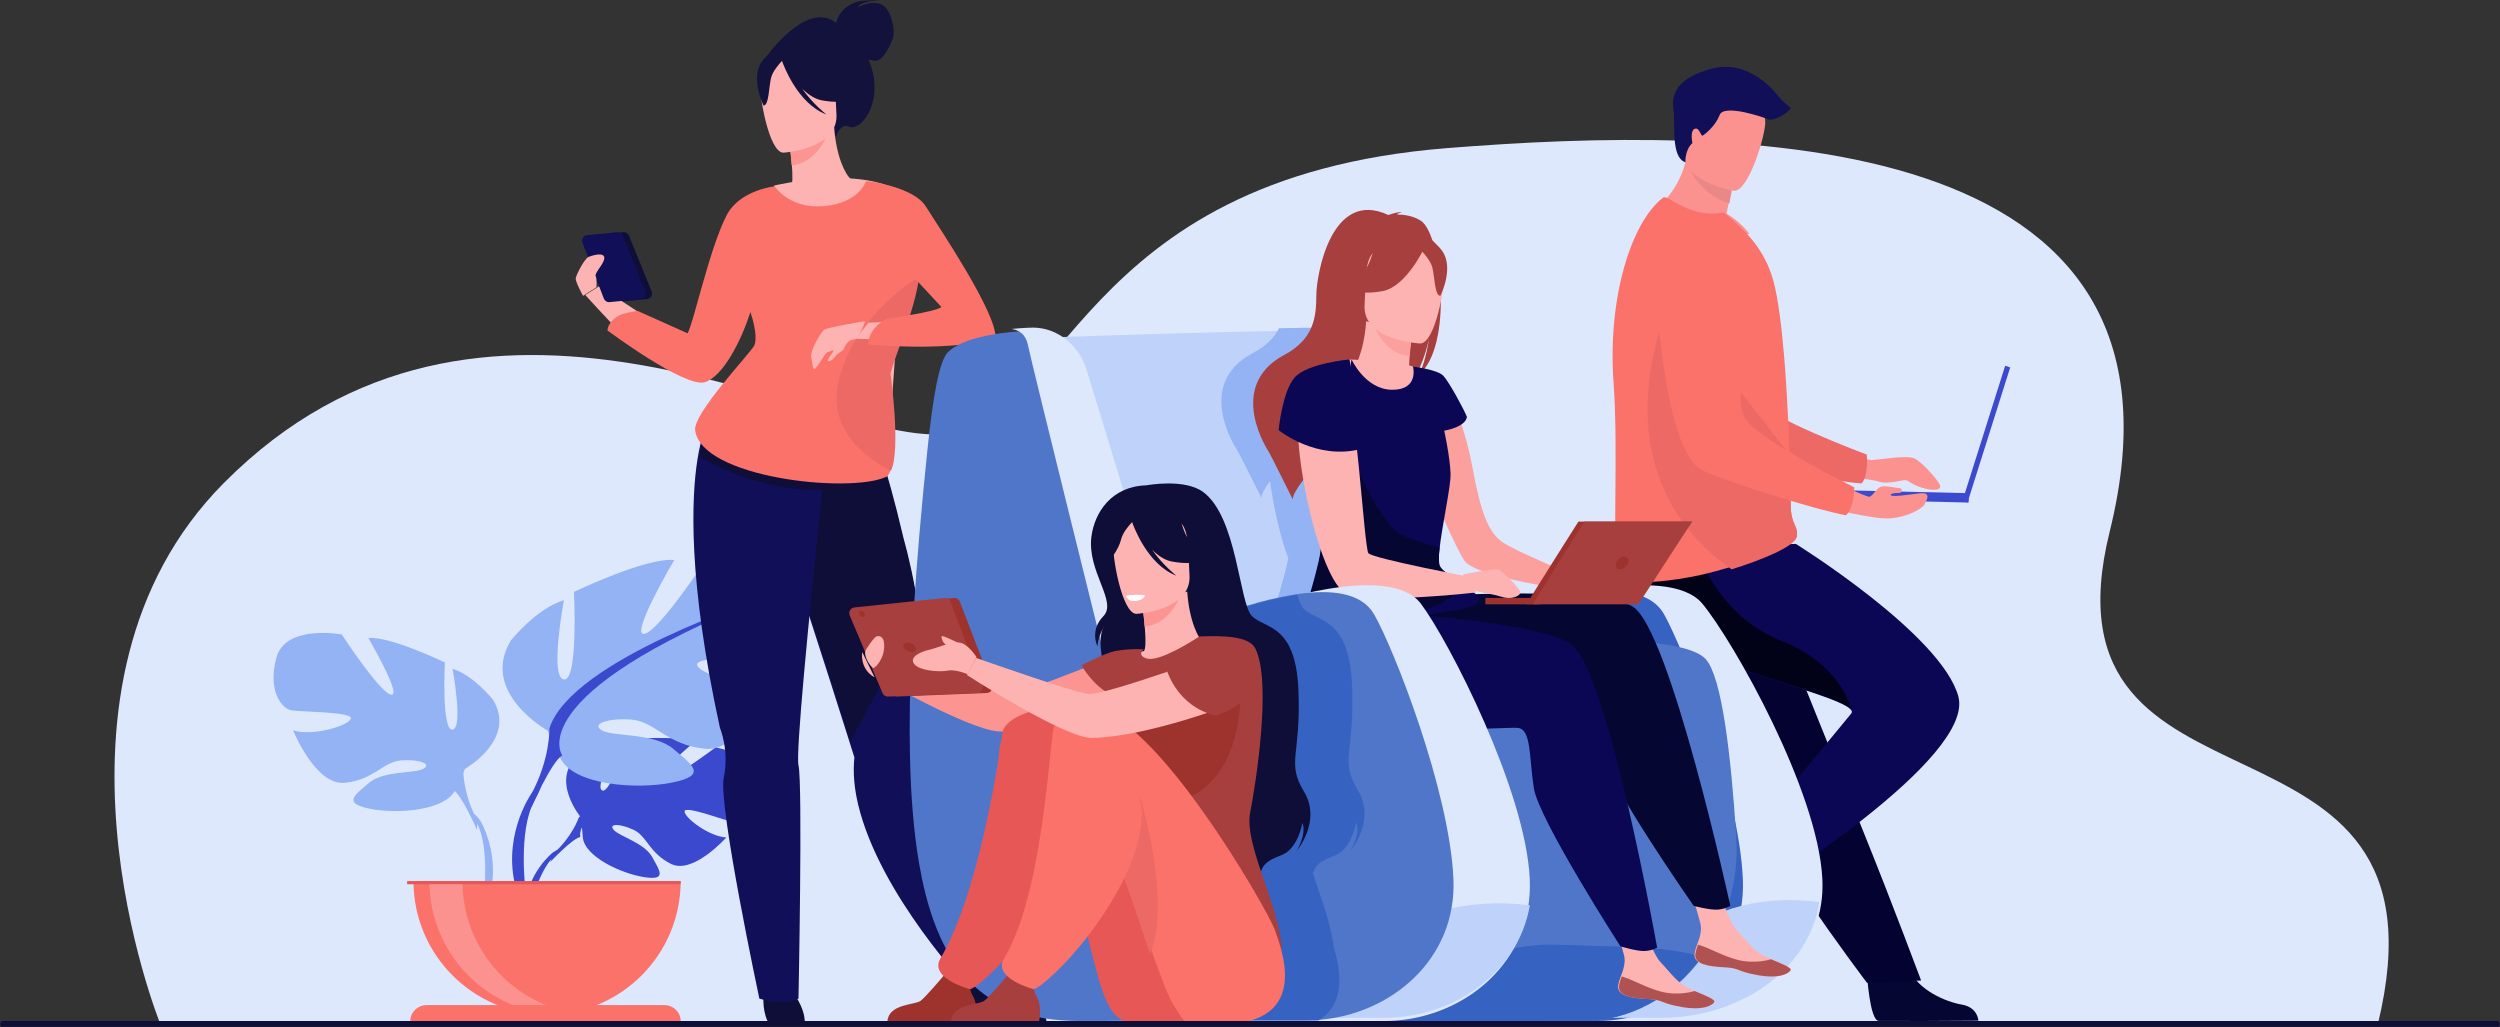 <?xml version="1.0" encoding="UTF-8"?>
<svg width="786px" height="323px" viewBox="0 0 786 323" version="1.1" xmlns="http://www.w3.org/2000/svg" xmlns:xlink="http://www.w3.org/1999/xlink">
    <rect x="0" y="0" width="786" height="323" fill="#333333" stroke="none"/>
    <title>Group 130</title>
    <defs>
        <polygon id="path-1" points="0 323 786 323 786 0 0 0"></polygon>
    </defs>
    <g id="Page-1" stroke="none" stroke-width="1" fill="none" fill-rule="evenodd">
        <g id="blog" transform="translate(-670, -121)">
            <g id="Group-130" transform="translate(670, 121)">
                <path d="M50.349,321.794 C50.349,321.794 7.33,215.461 70.264,151.97 C151.438,70.077 256.336,138.529 295.697,136.533 C335.058,134.538 337.274,55.962 454.879,46.576 C545.812,39.319 695.149,38.747 663.289,167.126 C639.067,264.73 773.834,214.174 747.594,322 L50.349,321.794 Z" id="Fill-1" fill="#DDE8FD"></path>
                <path d="M182.716,257.096 C182.716,257.096 172.537,244.993 182.088,237.305 C182.088,237.305 189.064,233 194.752,233.35 C194.752,233.35 186.692,247.127 189.3,248.497 C191.907,249.867 197.195,232.486 197.195,232.486 C197.195,232.486 213.071,230.916 218.177,233.419 C218.177,233.419 204.606,244.739 207.465,245.413 C210.323,246.087 224.982,234.976 224.982,234.976 C224.982,234.976 239.757,237.539 238.97,246.726 C238.181,255.914 233.09,258.751 230.853,258.507 C228.615,258.262 215.526,253.169 215.241,255.038 C214.955,256.907 222.835,263.014 228.352,263.3 C228.352,263.3 217.935,275.01 211.012,271.63 C204.089,268.251 203.497,262.894 199.182,260.885 C194.866,258.875 191.182,258.88 192.964,260.93 C194.746,262.979 202.556,264.971 205.024,269.42 C207.492,273.87 209.707,276.871 202.543,275.772 C195.381,274.674 183.737,269.332 183.227,263.214 L182.716,257.096 Z" id="Fill-3" fill="#3A49CD"></path>
                <path d="M231,247.07 C231,247.07 190.817,245.509 181.943,257.094 C181.943,257.094 179.98,263.019 173.941,268.414 L173,271 C173,271 179.963,263.599 182.454,263.152 C182.454,263.152 178.558,248.8 231,247.07" id="Fill-5" fill="#3A49CD"></path>
                <path d="M173.829,268.015 C173.829,268.015 165.574,274.418 165,285.859 L166.498,286 C166.498,286 169.135,274.17 173.9,269.544 C178.666,264.918 173.829,268.015 173.829,268.015" id="Fill-7" fill="#3A49CD"></path>
                <path d="M146.209,241.716 C146.209,241.716 162.623,232.478 154.963,219.942 C154.963,219.942 148.835,212.244 142.27,210.265 C142.27,210.265 145.771,228.96 142.27,229.399 C138.767,229.839 139.862,208.286 139.862,208.286 C139.862,208.286 122.572,199.928 115.787,200.588 C115.787,200.588 126.512,218.842 123.01,218.403 C119.508,217.963 107.47,199.488 107.47,199.488 C107.47,199.488 89.743,196.189 86.898,206.746 C84.052,217.303 88.648,222.582 91.275,223.241 C93.901,223.901 110.753,223.681 110.316,225.88 C109.878,228.08 98.497,231.599 92.15,229.619 C92.15,229.619 99.154,246.994 108.346,246.114 C117.538,245.235 120.383,239.516 126.074,239.076 C131.764,238.636 135.922,240.176 133.077,241.716 C130.232,243.255 120.602,242.22 116.006,246.147 C111.41,250.073 107.69,252.492 116.225,254.252 C124.761,256.012 140.081,254.912 143.145,248.314 L146.209,241.716 Z" id="Fill-9" fill="#93B3F4"></path>
                <path d="M95,211 C95,211 140.473,225.655 145.669,242.034 C145.669,242.034 145.453,249.362 150,257.767 L150,261 C150,261 145.236,250.008 142.638,248.5 C142.638,248.5 152.815,234.276 95,211" id="Fill-11" fill="#93B3F4"></path>
                <path d="M151.031,258.05 C151.031,258.05 157.585,268.852 153.849,282 L152.162,281.508 C152.162,281.508 153.799,267.027 150.37,259.743 C146.94,252.459 151.031,258.05 151.031,258.05" id="Fill-13" fill="#93B3F4"></path>
                <path d="M172.135,229.683 C172.135,229.683 150.634,217.641 160.668,201.3 C160.668,201.3 168.695,191.265 177.295,188.685 C177.295,188.685 172.708,213.054 177.295,213.628 C181.882,214.201 180.448,186.104 180.448,186.104 C180.448,186.104 203.095,175.209 211.983,176.07 C211.983,176.07 197.936,199.866 202.522,199.293 C207.109,198.719 222.877,174.636 222.877,174.636 C222.877,174.636 246.097,170.336 249.824,184.097 C253.551,197.859 247.531,204.74 244.09,205.6 C240.651,206.46 218.576,206.173 219.15,209.04 C219.723,211.908 234.63,216.494 242.944,213.914 C242.944,213.914 233.77,236.564 221.73,235.417 C209.689,234.27 205.963,226.816 198.509,226.242 C191.055,225.669 185.609,227.676 189.336,229.683 C193.062,231.69 205.676,230.341 211.696,235.459 C217.716,240.577 222.59,243.731 211.409,246.025 C200.229,248.318 180.162,246.885 176.148,238.284 L172.135,229.683 Z" id="Fill-15" fill="#93B3F4"></path>
                <path d="M240,188 C240,188 179.646,207.345 172.748,228.966 C172.748,228.966 173.035,238.638 167,249.733 L167,254 C167,254 173.323,239.492 176.772,237.5 C176.772,237.5 163.264,218.724 240,188" id="Fill-17" fill="#3A49CD"></path>
                <path d="M166.954,249.681 C166.954,249.681 157.122,263.806 162.727,281 L165.257,280.357 C165.257,280.357 162.801,261.419 167.945,251.894 C173.089,242.37 166.954,249.681 166.954,249.681" id="Fill-19" fill="#3A49CD"></path>
                <path d="M172,319 C195.196,319 214,300.196 214,277 L130,277 C130,300.196 148.805,319 172,319" id="Fill-21" fill="#FA7269"></path>
                <path d="M182,318.679 C180.3,318.892 178.566,319 176.806,319 C153.716,319 135,300.195 135,277 L145.386,277 C145.386,298.43 161.361,316.109 182,318.679" id="Fill-23" fill="#FC9290"></path>
                <path d="M214,321 L129,321 C129,318.239 131.316,316 134.172,316 L208.828,316 C211.684,316 214,318.239 214,321" id="Fill-25" fill="#FA7269"></path>
                <mask id="mask-2" fill="white">
                    <use xlink:href="#path-1"></use>
                </mask>
                <g id="Clip-28"></g>
                <polygon id="Fill-27" fill="#E75755" mask="url(#mask-2)" points="128 278 214 278 214 277 128 277"></polygon>
                <path d="M587,306.568 C587,306.568 587.883,320.77 590.64,320.973 C591.006,321 604.621,321 604.621,321 L622,320.899 C622,320.899 621.886,316.726 616.806,315.844 C611.726,314.961 603.223,311.403 600.146,304.711 C596.908,297.67 587,306.568 587,306.568" id="Fill-29" fill="#060632" mask="url(#mask-2)"></path>
                <path d="M578.028,140 C578.028,140 586.114,144.636 588.378,144.636 C590.641,144.635 599.526,142.904 602.003,144.18 C604.479,145.456 608.962,150.591 609.804,152.268 C611.316,155.284 603.715,153.953 600.122,151.383 C599.6,151.01 598.951,150.872 598.326,151.009 C596.466,151.419 592.599,152.128 590.733,151.431 C588.222,150.493 575,149.453 575,149.453 L578.028,140 Z" id="Fill-30" fill="#FC9290" mask="url(#mask-2)"></path>
                <path d="M517,77.375 C517,77.375 525.373,137.363 539.238,142.736 C546.08,145.387 576.316,151.396 585.259,152 C585.259,152 587.45,150.208 586.916,142.916 C586.916,142.916 555.239,131.193 550.738,124.818 C544.04,115.33 554.896,86.057 546.492,77.146 C538.088,68.235 523.933,64.405 517,77.375" id="Fill-31" fill="#ED6966" mask="url(#mask-2)"></path>
                <path d="M519.699,202.919 C522.144,207.06 524.971,210.94 527.885,214.615 C536.892,225.968 546.697,235.329 548.405,244.177 C548.744,245.941 549.284,247.84 549.988,249.841 C550.702,251.868 551.583,253.999 552.601,256.202 C556.423,264.492 562.138,273.781 567.845,282.225 C577.711,296.821 586.987,309 586.987,309 L604,308.276 C603.319,306.573 595.898,286.42 585.972,261.791 C581.942,251.793 577.656,241.158 573.521,230.902 C572.97,229.532 572.418,228.168 571.873,226.816 C570.609,223.677 569.365,220.588 568.15,217.579 C558.83,194.453 551.406,176.038 551.406,176.038 C551.406,176.038 514.155,161.948 510.286,171.078 C507.097,178.606 509.695,185.981 519.699,202.919" id="Fill-32" fill="#030231" mask="url(#mask-2)"></path>
                <path d="M547.944,266 C547.944,266 535.912,273.6 537.08,276.069 C537.235,276.397 543.884,288.104 543.884,288.104 L552.459,303 C552.459,303 556.066,300.892 554.36,296.098 C552.654,291.305 551.624,282.279 555.994,276.409 C560.591,270.234 547.944,266 547.944,266" id="Fill-33" fill="#060632" mask="url(#mask-2)"></path>
                <path d="M553.788,280 C553.788,280 546.425,273.514 545.127,268.755 C545.127,268.755 575.466,232.447 582.047,224.309 C582.348,223.936 582.272,223.526 581.873,223.076 C576.905,217.48 521.704,206.105 514.49,194.894 C512.003,191.031 510.594,187.363 509.828,184.159 C508.192,177.318 509.485,172.593 509.485,172.593 L564.615,171 C564.615,171 610.515,199.547 615.713,219.012 C620.909,238.477 553.788,280 553.788,280" id="Fill-34" fill="#0B0754" mask="url(#mask-2)"></path>
                <path d="M582,223 C577.035,217.355 521.869,205.881 514.659,194.571 C512.173,190.675 510.766,186.974 510,183.743 L510,176.713 L533.416,173 C533.416,173 540.057,193.6 559.723,201.326 C578.144,208.562 581.633,221.401 582,223" id="Fill-35" fill="#010117" mask="url(#mask-2)"></path>
                <path d="M550,73.497 C538.712,76.353 520,66.115 520,66.115 C520,66.115 527.266,61.334 529.959,50.832 C530.096,50.302 530.217,49.76 530.329,49.203 C531.511,48.957 533.74,48.494 536.125,48 L544.747,55.562 C544.747,55.562 544.55,58.702 543.472,64.099 C543.285,65.041 543.071,66.051 542.822,67.128 C547.45,69.934 550,73.497 550,73.497" id="Fill-36" fill="#FC9290" mask="url(#mask-2)"></path>
                <path d="M507.3,120.277 C508.907,141.83 506.794,174.61 508.616,180.288 C510.19,185.186 528.117,182.274 535.273,180.638 C537.921,180.033 541.129,179.169 544.443,178.147 C553.685,175.293 563.755,171.218 564.835,168.193 C564.877,168.074 564.913,167.958 564.935,167.845 C565.035,167.406 565.013,166.994 564.916,166.577 C564.555,165.035 563.168,163.367 563.004,159.549 C562.821,155.286 562.849,150.267 562.688,144.869 C562.68,144.261 562.672,143.598 562.605,142.993 L562.602,142.772 C562.599,142.656 562.597,142.543 562.594,142.427 C562.439,136.407 562.123,130.078 561.758,123.802 C561.525,119.86 561.256,115.956 560.946,112.216 C560.14,102.561 559.054,93.975 557.616,88.546 C555.266,79.698 550.086,73.927 545.371,69.698 L541.96,66.78 C538.154,67.609 533.655,67.059 529.585,65.137 C525.18,63.051 523.659,61.556 522.892,62.12 C512.719,69.946 505.403,93.928 507.3,120.277" id="Fill-37" fill="#FA7269" mask="url(#mask-2)"></path>
                <path d="M544.416,179 C553.699,176.118 563.814,172.004 564.899,168.949 C564.942,168.829 564.978,168.712 565,168.598 C564.994,168.171 564.989,167.744 564.98,167.317 C564.619,165.761 563.225,164.076 563.06,160.221 C562.877,155.916 562.905,150.848 562.743,145.397 C562.735,144.783 562.727,144.113 562.66,143.503 L562.657,143.279 C562.654,143.162 562.651,143.048 562.649,142.931 L525.119,95 C525.119,95 499.892,147.661 544.416,179" id="Fill-38" fill="#ED6966" mask="url(#mask-2)"></path>
                <path d="M545,55.516 C545,55.516 544.801,58.636 543.707,64 C535.166,61.352 531.293,53.953 530,50.814 C530.139,50.288 530.262,49.749 530.375,49.196 C531.574,48.951 533.836,48.491 536.255,48 L545,55.516 Z" id="Fill-39" fill="#EA8888" mask="url(#mask-2)"></path>
                <path d="M545.06,59.99 C545.06,59.99 527.126,56.988 529.161,45.814 C531.197,34.639 530.253,26.726 541.79,28.17 C553.326,29.615 554.768,34.286 554.993,38.181 C555.218,42.077 549.777,60.483 545.06,59.99" id="Fill-40" fill="#FC9290" mask="url(#mask-2)"></path>
                <polygon id="Fill-41" fill="#3A49CD" mask="url(#mask-2)" points="617 157.473 618.578 158 632 115.527 630.423 115"></polygon>
                <polygon id="Fill-42" fill="#3A49CD" mask="url(#mask-2)" points="573.059 154 619 155.052 618.941 158 573 156.948"></polygon>
                <path d="M574,159.447 C574,159.447 588.76,163.382 594.295,162.97 C599.829,162.557 604.433,159.895 605.129,158.505 C605.826,157.115 607.289,154.651 603.521,155.106 C599.753,155.561 594.608,156.371 594.448,155.638 C594.289,154.906 597.52,154.976 597.52,154.976 C597.52,154.976 598.497,153.539 597.267,153.488 C596.037,153.436 592.45,152.451 591.117,153.125 C589.785,153.799 588.555,156.286 587.581,156.183 C586.608,156.079 575.23,151 575.23,151 L574,159.447 Z" id="Fill-43" fill="#FC9290" mask="url(#mask-2)"></path>
                <path d="M520,80.927 C520,80.927 521.781,140.973 535.117,147.797 C541.698,151.164 571.411,160.419 580.331,162 C580.331,162 582.73,160.476 583,153.229 C583,153.229 552.469,138.184 548.653,131.405 C542.973,121.316 557.115,93.66 549.656,83.951 C542.198,74.242 528.4,68.907 520,80.927" id="Fill-44" fill="#FA7269" mask="url(#mask-2)"></path>
                <path d="M529.885,51 C529.885,51 529.674,47.171 532.098,44.977 C532.098,44.977 531.254,41.137 532.812,40.504 C534.37,39.871 534.695,43.099 535.409,42.593 C536.123,42.087 539.304,39.681 540.667,36.137 C542.031,32.593 554.508,36.886 555.962,37.524 C557.417,38.162 562.091,35.821 563,33.922 C563,33.922 560.403,31.897 559.234,30.378 C558.066,28.859 549.886,18.606 538.46,21.518 C527.034,24.429 525.476,29.745 526.125,34.302 C526.775,38.859 525.206,49.471 529.885,51" id="Fill-45" fill="#120F59" mask="url(#mask-2)"></path>
                <path d="M186.567,73.928 L195.99,73.008 C196.746,72.934 197.46,73.373 197.752,74.09 L204.866,91.596 C205.313,92.695 204.592,93.921 203.433,94.035 L193.628,94.992 C192.859,95.067 192.135,94.612 191.853,93.878 L185.121,76.334 C184.701,75.241 185.422,74.04 186.567,73.928" id="Fill-46" fill="#0E0E38" mask="url(#mask-2)"></path>
                <path d="M310,308.258 L304.785,311 C304.785,311 276.586,281.386 269.806,252.969 C268.598,247.895 268.107,242.891 268.626,238.143 C268.626,238.143 268.216,236.857 267.498,234.58 C267.467,234.481 267.435,234.379 267.403,234.277 C267.089,233.278 266.712,232.104 266.294,230.774 C264.933,226.48 263.062,220.604 260.931,213.914 C256.023,198.518 244.798,163.797 240,149.354 L274.477,137 C274.477,137 278.394,145.844 284.021,169.883 C284.887,173.021 285.756,176.49 286.567,180.27 C287.486,184.552 288.344,189.234 289.058,194.292 C290.268,202.86 291.075,212.501 291.126,223.074 C291.145,227.376 291.038,231.836 290.78,236.438 C290.592,239.813 291.098,244.309 292.048,249.425 C296.392,272.812 310,308.258 310,308.258" id="Fill-47" fill="#120F59" mask="url(#mask-2)"></path>
                <path d="M329,321 L301.293,321 C301.293,321 300.258,316.389 302.077,313.251 C303.687,310.474 303.07,308.892 301.878,306.595 C303.132,307.131 304.757,307.619 306.544,307.512 C307.924,307.429 309.384,306.776 310.664,306 C311.857,307.419 316.963,313.457 318.558,314.654 C320.369,316.011 328.442,315.528 329,321" id="Fill-48" fill="#0E0E38" mask="url(#mask-2)"></path>
                <path d="M289,193.129 L267.37,233 C267.057,232.004 266.681,230.833 266.263,229.507 C264.903,225.225 263.035,219.366 260.906,212.695 C256.004,197.343 244.792,162.72 240,148.319 L274.436,136 C274.436,136 278.348,144.819 283.968,168.789 C284.834,171.918 285.702,175.378 286.511,179.147 C287.43,183.417 288.286,188.085 289,193.129" id="Fill-49" fill="#0E0E38" mask="url(#mask-2)"></path>
                <path d="M196.6,105.998 C196.43,106.15 188.327,97.526 184,92.747 L188.334,90 L212,105.468 L196.6,105.998 Z" id="Fill-50" fill="#FDB3B1" mask="url(#mask-2)"></path>
                <path d="M240.114,312.255 C240.114,312.255 239.457,317 241.298,321 L253,321 C253,321 253.087,317.544 250.107,313.21 C247.127,308.874 240.114,312.255 240.114,312.255" id="Fill-51" fill="#0E0E38" mask="url(#mask-2)"></path>
                <path d="M262.855,7.178 C263.009,6.44 264.951,-1.464 277.052,0.24 C277.052,0.24 271.013,-0.089 269.539,2.366 C269.539,2.366 274.126,-0.18 277.226,1.446 C280.327,3.072 281.253,9.236 280.944,11.155 C280.634,13.073 277.751,18.927 275.579,19.085 C274.756,19.145 273.858,18.932 273.057,18.643 C273.461,19.617 273.837,20.68 274.171,21.851 C277.256,32.683 270.63,41.569 266.752,39.774 C264.264,38.623 262.753,43 262.753,43 L241,17.761 C241,17.761 253.649,-0.1 262.855,7.178" id="Fill-52" fill="#12123C" mask="url(#mask-2)"></path>
                <path d="M240,73.746 C242.882,75.706 246.495,77.323 251.032,78.349 C268.036,82.201 274.552,68.11 277,58.438 C274.681,57.137 272.499,56.85 271.239,56.703 C270.01,56.56 268.717,56.466 267.647,56.414 C265.738,54.98 262.892,49.112 262.263,40 L261.463,40.21 L248.062,43.807 C248.062,43.807 248.676,47.983 248.977,51.931 C249.209,55.02 249.246,57.972 248.649,58.695 C247.603,58.917 246.976,59.062 246.976,59.062 C246.976,59.062 246.975,59.067 246.969,59.075 C246.789,59.364 242.901,65.633 240,73.746" id="Fill-53" fill="#FDB3B1" mask="url(#mask-2)"></path>
                <path d="M248,43.681 C248,43.681 248.597,47.955 248.887,52 C256.252,51.237 259.669,43.98 261,40 L248,43.681 Z" id="Fill-54" fill="#FC9492" mask="url(#mask-2)"></path>
                <path d="M246.275,48 C246.275,48 263.743,47.004 262.975,35.77 C262.208,24.536 263.945,16.841 252.76,17.002 C241.575,17.164 239.703,21.608 239.077,25.422 C238.451,29.237 241.712,47.97 246.275,48" id="Fill-55" fill="#FDB3B1" mask="url(#mask-2)"></path>
                <path d="M239.524,19.372 C242.002,15.858 244.104,16.438 245.324,17.352 C254.54,11.338 261.283,18.756 261.283,18.756 C263.02,26.584 269,30.708 269,30.708 C269,30.708 265.942,32.933 258.43,31.554 C256.135,31.132 254.008,29.663 252.159,27.827 C255.503,32.658 259.825,36 259.825,36 C250.722,32.53 246.305,20.426 245.859,19.145 C244.857,20.193 242.895,22.455 242.397,24.568 C241.722,27.439 241.74,33.249 240.055,33.173 C240.055,33.173 235.808,24.641 239.524,19.372" id="Fill-56" fill="#12123C" mask="url(#mask-2)"></path>
                <path d="M243.402,58.34 C243.402,58.34 272.393,51.267 285,61.715 L278.7,150 L222,136.237 C222,136.237 223.595,130.65 234.468,115.794 C245.341,100.939 240.611,79.149 243.402,58.34" id="Fill-57" fill="#FDB3B1" mask="url(#mask-2)"></path>
                <path d="M260,140.216 C260,140.216 259.966,140.515 259.906,141.084 C259.88,141.328 259.846,141.624 259.81,141.969 C259.562,144.252 259.094,148.633 258.49,154.33 C256.912,169.268 254.436,193.263 252.749,212.203 C251.428,227.011 250.59,238.731 251.043,240.612 C252.405,246.275 251.043,313.97 251.043,313.97 C246.156,316.287 238.745,313.97 238.745,313.97 C238.745,313.97 225.726,252.967 227.549,244.488 C229.372,236.01 226.331,228.772 226.331,228.772 C216.223,182.236 217.329,156.445 219.337,144.098 C219.92,140.507 220.581,138.054 221.066,136.559 C221.474,135.287 221.758,134.706 221.758,134.706 C244.054,128.775 260,140.216 260,140.216" id="Fill-58" fill="#120F59" mask="url(#mask-2)"></path>
                <path d="M279,149.618 C272.179,152.49 265.381,153.748 258.941,153.966 C253.054,154.163 247.468,153.493 242.434,152.394 C231.467,150.002 223.115,145.574 220,143.641 C220.58,140.017 221.238,137.542 221.719,136.033 C228.471,131.212 245.164,135.825 258.801,140.94 C259.287,141.124 259.772,141.308 260.253,141.493 C270.698,145.498 279,149.618 279,149.618" id="Fill-59" fill="#0E0E38" mask="url(#mask-2)"></path>
                <path d="M288.587,87.127 C287.188,97.715 281.588,110.671 279.588,117.645 C279.588,117.645 282.931,141.857 279.739,148.505 C279.377,149.263 278.928,149.793 278.378,150.032 C266.554,155.191 220.504,150.181 218.561,135.304 C217.854,129.899 236.101,110.884 237.164,108.577 C237.606,107.623 238.075,104.53 235.936,98.119 C232.904,107.481 227.304,118.293 221.67,120.137 C215.479,122.166 191.001,103.897 191.001,103.897 C191.001,103.897 190.86,101.678 193.954,99.579 C195.944,98.229 200.514,97.774 200.514,97.774 L216.167,104.789 C218.132,101.423 223.026,78.134 228.49,67.622 C232.598,59.719 243.568,58.574 243.568,58.574 C243.568,58.574 248.133,65.826 259.174,64.798 C270.215,63.769 272.235,57 272.235,57 C272.235,57 282.027,58.304 285.044,60.742 C285.567,61.165 290.423,73.256 288.587,87.127" id="Fill-60" fill="#FA7269" mask="url(#mask-2)"></path>
                <path d="M279.967,117.33 C279.967,117.33 283.322,141.393 280.119,148 C271.472,143.696 260.201,134.405 263.631,119.889 C268.613,98.798 289,87 289,87 C287.596,97.522 281.974,110.399 279.967,117.33" id="Fill-61" fill="#ED6966" mask="url(#mask-2)"></path>
                <path d="M272,101 C272,101 259.895,102.85 258.929,103.803 C257.963,104.755 254.623,110.293 255.035,112.219 C255.447,114.145 255.404,116.13 256.144,115.993 C256.885,115.856 259.303,110.962 260.216,110.737 C261.13,110.512 261.883,109.853 261.994,110.283 C262.106,110.713 260.136,112.772 260.234,113.357 C260.331,113.943 261.881,113.257 262.577,112.121 C263.274,110.984 265.011,110.422 265.272,109.714 C265.533,109.007 266.733,106.663 268.363,106.77 C269.991,106.878 272,101 272,101" id="Fill-62" fill="#FDB3B1" mask="url(#mask-2)"></path>
                <polygon id="Fill-63" fill="#FDB3B1" mask="url(#mask-2)" points="284.789 101 273.025 101.44 269 106.506 285 107"></polygon>
                <path d="M273,57 C273,57 287.147,58.704 291.043,64.86 C295.968,72.645 313.369,98.461 312.994,106.274 C312.994,106.274 302.154,110.657 273.011,108.308 C273.011,108.308 272.482,103.834 278.612,100.245 C278.612,100.245 294.257,98.071 295.981,96.529 L284.365,84.002 L273,57 Z" id="Fill-64" fill="#FA7269" mask="url(#mask-2)"></path>
                <path d="M184.567,73.928 L193.99,73.008 C194.746,72.935 195.46,73.373 195.752,74.09 L202.866,91.596 C203.313,92.695 202.592,93.921 201.433,94.034 L191.628,94.992 C190.859,95.067 190.135,94.612 189.853,93.877 L183.121,76.334 C182.701,75.241 183.422,74.04 184.567,73.928" id="Fill-65" fill="#120F59" mask="url(#mask-2)"></path>
                <path d="M183.307,93 C183.307,93 180.823,88.546 181.01,87.448 C181.196,86.351 183.766,81.262 185.086,80.756 C187.445,79.853 190.756,79.293 189.846,81.875 C189.244,83.58 186.866,86.05 187.279,86.824 C187.693,87.599 187.535,90.323 187.535,90.323 L183.307,93 Z" id="Fill-66" fill="#FDB3B1" mask="url(#mask-2)"></path>
                <path d="M572.538,284.359 C569.031,306.744 546.102,321 522.583,321 L476,321 L479.643,190.527 C479.643,190.527 524.089,176.315 535.252,189.834 C545.032,201.678 571.553,248.56 572.948,276.31 C573.088,279.096 572.943,281.783 572.538,284.359" id="Fill-67" fill="#DDE8FD" mask="url(#mask-2)"></path>
                <path d="M449,204.182 C449,204.182 511.345,172.184 523.154,193.086 C529.424,204.184 546.679,248.46 547.953,276.248 C549.19,303.247 525.928,321 501.998,321 L459.497,321 L449,204.182 Z" id="Fill-68" fill="#3662C1" mask="url(#mask-2)"></path>
                <path d="M459.912,221.698 C459.386,224.399 454.328,226.906 446.823,229.124 C445.5,229.515 444.102,229.897 442.638,230.271 C417.094,236.775 371.849,240.406 367.536,238.488 C361.577,235.838 325,106.283 325,106.283 C325,106.283 359.915,104.974 387.643,104.337 C397.128,104.122 405.772,103.984 411.89,104.002 C412.635,104.004 413.336,104.052 413.994,104.147 C416.642,104.524 418.607,105.625 420.163,107.294 C424.628,112.078 425.735,121.524 429.868,131.966 C433.954,142.291 438.971,155.177 443.728,167.965 C444.953,171.26 446.162,174.548 447.334,177.788 C447.665,178.702 447.992,179.611 448.318,180.515 C455.348,200.127 460.762,217.322 459.912,221.698" id="Fill-69" fill="#BED2FA" mask="url(#mask-2)"></path>
                <path d="M572,283.601 C568.532,305.838 545.856,320 522.597,320 L500,320 C515.069,309.779 528.694,278.279 572,283.601" id="Fill-70" fill="#BED2FA" mask="url(#mask-2)"></path>
                <path d="M448.261,179.993 C447.094,179.801 445.589,179.554 443.883,179.264 C443.525,178.901 443.246,178.534 443.078,178.167 C442.392,176.657 442.861,172.317 443.649,167.34 C438.869,154.447 433.828,141.456 429.721,131.047 C425.569,120.519 424.456,110.995 419.97,106.173 C418.406,104.49 416.432,103.379 413.771,103 C410.067,103.052 406.157,103.116 402.123,103.191 C400.69,106.034 398.22,108.715 393.953,110.961 C374.918,120.984 389.039,141.637 389.039,141.637 C389.176,141.73 396.594,156.476 396.594,156.476 C396.568,155.446 397.567,153.603 399.278,151.256 C400.541,160.072 402.595,169.074 405.049,175.519 C403.705,182.326 400.254,192.467 398.406,200.223 C396.927,206.408 396.47,211.07 398.912,211.3 C399.185,211.326 399.49,211.323 399.817,211.3 C399.665,213.456 400.086,215.728 401.304,218.082 C406.074,227.306 429.022,228.966 446.758,229 C454.301,226.764 459.383,224.237 459.911,221.513 C460.766,217.101 455.325,199.765 448.261,179.993" id="Fill-71" fill="#93B3F4" mask="url(#mask-2)"></path>
                <path d="M535.255,300.781 C526.302,313.223 512.569,321.199 497.272,320.951 L431.508,320.985 L400,321 L435.449,204.214 C435.449,204.214 525.175,195.285 536.238,207.192 C541.376,212.72 544.26,237.754 545.875,262.989 C546.786,277.218 542.647,290.52 535.255,300.781" id="Fill-72" fill="#5076C9" mask="url(#mask-2)"></path>
                <path d="M535,300.875 C526.025,313.269 512.259,321.213 496.924,320.966 L431,321 C438.757,314.527 463.155,296.161 489.277,297.03 C509.079,297.689 524.803,297.407 535,300.875" id="Fill-73" fill="#3662C1" mask="url(#mask-2)"></path>
                <path d="M454.319,122 C454.319,122 459.8,130.031 462.926,146.915 C465.664,161.702 468.064,167.161 472.018,170.193 C475.972,173.226 498,182.179 498,182.179 L496.353,186 C496.353,186 464.066,181.645 460.439,176.302 C456.813,170.958 442.986,139.387 444.059,132.116 C445.133,124.845 454.319,122 454.319,122" id="Fill-74" fill="#FCA09E" mask="url(#mask-2)"></path>
                <path d="M532.755,299.971 C532.462,303.072 536.887,303.826 542.012,304.075 C547.137,304.324 545.588,305.348 552.612,306.588 C559.635,307.83 562.45,305.955 562.958,305.029 C563.411,304.208 560.145,302.923 556.665,301.471 C556.228,301.29 555.789,301.103 555.351,300.916 C551.434,299.236 549.236,295.809 546.183,292.632 C543.29,289.623 540.544,279.988 540.544,279.988 L531,278 C531,278 533.68,286.671 534.61,290.373 C535.157,292.551 534.35,294.986 533.633,296.839 C533.247,297.846 532.857,298.878 532.755,299.971" id="Fill-75" fill="#FDB3B1" mask="url(#mask-2)"></path>
                <path d="M542.191,304.121 C547.272,304.366 545.737,305.374 552.7,306.595 C559.663,307.816 562.454,305.971 562.958,305.06 C563.407,304.252 560.169,302.988 556.719,301.559 L556.666,301.616 C556.666,301.616 551.769,303.226 546.118,301.738 C541.512,300.527 537.058,297.861 533.884,297 C533.501,297.992 533.115,299.008 533.014,300.083 C532.723,303.134 537.11,303.876 542.191,304.121" id="Fill-76" fill="#B15252" mask="url(#mask-2)"></path>
                <path d="M439.247,188.05 C439.247,188.05 501.657,183.344 513.407,190.774 C525.156,198.204 544,284.752 544,284.752 C544,284.752 542.837,285.686 540.239,285.968 C537.824,286.23 532.503,284.807 532.503,284.807 C532.503,284.807 505.422,246.082 503.514,236.326 C501.607,226.571 502.072,217.866 497.729,217.633 C493.385,217.4 439.239,224.229 431.048,209.77 C422.858,195.312 429.629,181 429.629,181 L439.247,188.05 Z" id="Fill-77" fill="#060632" mask="url(#mask-2)"></path>
                <path d="M508.756,309.971 C508.462,313.072 512.887,313.826 518.012,314.075 C523.137,314.324 521.588,315.348 528.612,316.589 C535.635,317.829 538.449,315.955 538.958,315.029 C539.41,314.208 536.145,312.923 532.666,311.471 C532.228,311.29 531.789,311.103 531.351,310.916 C527.434,309.236 525.236,305.81 522.183,302.633 C519.29,299.623 516.544,289.988 516.544,289.988 L507,288 C507,288 509.68,296.671 510.611,300.374 C511.158,302.551 510.35,304.986 509.633,306.838 C509.247,307.847 508.857,308.878 508.756,309.971" id="Fill-78" fill="#FDB3B1" mask="url(#mask-2)"></path>
                <path d="M518.191,314.121 C523.273,314.366 521.736,315.374 528.7,316.595 C535.663,317.816 538.454,315.971 538.958,315.06 C539.407,314.252 536.169,312.988 532.719,311.559 L532.666,311.616 C532.666,311.616 527.769,313.226 522.118,311.738 C517.511,310.527 513.057,307.861 509.884,307 C509.501,307.992 509.115,309.008 509.014,310.083 C508.723,313.134 513.11,313.876 518.191,314.121" id="Fill-79" fill="#B15252" mask="url(#mask-2)"></path>
                <path d="M426.733,192 C426.733,192 482.443,194.637 493.951,202.543 C505.458,210.448 521,297.917 521,297.917 C521,297.917 519.796,298.807 517.177,298.988 C514.741,299.156 509.454,297.522 509.454,297.522 C509.454,297.522 483.774,257.656 482.24,247.805 C480.705,237.954 481.512,229.249 477.16,228.845 C472.808,228.441 418.174,233.167 410.515,218.358 C402.855,203.549 426.733,192 426.733,192" id="Fill-80" fill="#0B0754" mask="url(#mask-2)"></path>
                <path d="M446.784,69.445 C444.337,67.811 441.301,67.447 439.161,67.43 C439.748,66.894 440.841,66.759 440.841,66.759 C439.532,66.471 436.495,67.597 436.495,67.597 C418.582,59.194 413.887,86.374 413.855,92.761 C413.819,99.146 413.383,106.47 403.829,111.555 C385.031,121.561 398.976,142.182 398.976,142.182 C399.112,142.276 406.438,157 406.438,157 C406.313,151.829 431.551,126.288 444.32,118.99 C447.591,114.756 449.166,106.995 449.285,106.384 C448.362,112.56 447.082,115.973 446.013,117.871 C457.009,108.927 453.268,73.772 446.784,69.445" id="Fill-81" fill="#A83F3F" mask="url(#mask-2)"></path>
                <path d="M424.086,113 C424.086,113 429.12,113.202 434.428,113.67 C438.036,113.987 441.886,114.356 443.919,115.144 C448.944,117.091 448.417,125.34 437.873,123.812 C427.329,122.285 423.347,115.446 424.086,113" id="Fill-82" fill="#FDB3B1" mask="url(#mask-2)"></path>
                <path d="M443.628,119.948 C443.688,119.98 445.11,127.283 438.304,126.991 C433.837,126.8 424.202,121.544 425.053,117.825 C425.458,116.056 428.833,111.469 429.512,101 L430.326,101.212 L444,104.778 C444,104.778 443.394,108.997 443.111,112.991 C442.871,116.344 442.862,119.539 443.628,119.948" id="Fill-83" fill="#FDB3B1" mask="url(#mask-2)"></path>
                <path d="M444,103.633 C444,103.633 443.424,107.931 443.155,112 C435.797,111.272 432.348,103.994 431,100 L444,103.633 Z" id="Fill-84" fill="#FCA09E" mask="url(#mask-2)"></path>
                <path d="M429.229,99 C429.229,99 425.641,92.301 425.039,86.739 C424.61,82.769 427.536,68.356 441.81,71.425 C441.81,71.425 445.969,72.127 449.726,75.088 C452.714,77.443 456.926,82.376 451.042,94.727 L449.449,98.926 L429.229,99 Z" id="Fill-85" fill="#A83F3F" mask="url(#mask-2)"></path>
                <path d="M446.515,108 C446.515,108 428.278,107.094 429.022,95.843 C429.766,84.592 427.913,76.898 439.589,77.001 C451.264,77.104 453.24,81.544 453.913,85.359 C454.586,89.174 451.278,107.946 446.515,108" id="Fill-86" fill="#FDB3B1" mask="url(#mask-2)"></path>
                <path d="M448,77.544 C448,77.544 442.275,90.115 434.688,91.527 C427.102,92.939 424,90.739 424,90.739 C424,90.739 430.025,86.6 431.74,78.794 C431.74,78.794 444.746,71.164 448,77.544" id="Fill-87" fill="#A83F3F" mask="url(#mask-2)"></path>
                <path d="M446,77.965 C446,77.965 449.604,81.191 450.336,84.146 C451.067,87.101 451.08,93.086 452.865,92.999 C452.865,92.999 457.323,84.187 453.355,78.778 C449.148,73.043 446,77.965 446,77.965" id="Fill-88" fill="#A83F3F" mask="url(#mask-2)"></path>
                <path d="M464.65,189.376 C463.181,191.143 458.595,191.685 453.692,192.497 C449.835,193.138 445.783,193.941 442.902,195.644 C436.358,199.51 414.98,212.574 408.715,211.98 C406.285,211.75 406.74,207.084 408.211,200.893 C410.527,191.114 415.376,177.535 415.376,171.631 C415.376,168.408 416.441,160.783 417.864,152.065 C417.98,151.362 418.098,150.654 418.216,149.938 C421.03,132.987 424.929,113 424.929,113 C424.929,113 429.276,122.545 437.748,122.545 C446.217,122.545 444.25,115.266 444.25,115.266 C444.25,115.266 451.98,116.181 453.806,118.16 C455.634,120.139 460.264,128.695 461.183,131.029 C461.183,131.029 461.371,133.997 454.065,135.411 C454.065,135.411 455.845,143.47 456.055,148.843 C456.212,152.811 453.364,165.233 452.545,172.959 C452.254,175.696 452.216,177.843 452.658,178.817 C453.223,180.065 455.051,181.308 457.131,182.528 C461.26,184.946 466.394,187.274 464.65,189.376" id="Fill-89" fill="#0B0754" mask="url(#mask-2)"></path>
                <path d="M457.202,181.626 C461.897,189.644 444.467,192.054 441.582,193.752 C435.03,197.604 414.992,211.574 408.717,210.982 C406.284,210.753 406.739,206.101 408.213,199.93 C410.532,190.184 415.388,176.65 415.388,170.765 C415.388,167.553 416.455,159.953 417.879,151.263 L425.432,144 C425.432,144 433.525,164.949 441.24,168.382 C445.282,170.18 449.505,171.367 452.609,172.089 C452.318,174.816 452.28,176.957 452.722,177.928 C453.288,179.172 455.119,180.41 457.202,181.626" id="Fill-90" fill="#060632" mask="url(#mask-2)"></path>
                <path d="M422.693,120.031 C422.693,120.031 416.179,116.117 409.881,123.542 C403.582,130.967 414.357,184.043 423.689,186.769 C434.055,189.798 464,186.284 464,186.284 L463.423,181.654 C463.423,181.654 431.545,175.606 430.22,173.921 C428.895,172.236 426.005,120.887 422.693,120.031" id="Fill-91" fill="#FDB3B1" mask="url(#mask-2)"></path>
                <path d="M424.305,113 C424.305,113 410.914,114.224 407.026,118.685 C403.136,123.147 402,135.236 402,135.236 C402,135.236 413.792,144.879 428,141.137 L424.305,113 Z" id="Fill-92" fill="#0B0754" mask="url(#mask-2)"></path>
                <polygon id="Fill-93" fill="#9E332E" mask="url(#mask-2)" points="467 190 484 190 484 188 467 188"></polygon>
                <path d="M480,190 C480.173,189.307 496.244,164 496.244,164 L532,164 L514.065,189.32 L480,190 Z" id="Fill-94" fill="#9E332E" mask="url(#mask-2)"></path>
                <path d="M482,190 C482.171,189.315 498.135,164 498.135,164 L532,164 L515.104,190 L482,190 Z" id="Fill-95" fill="#A83F3F" mask="url(#mask-2)"></path>
                <path d="M511.891,177 C511.531,178.105 510.393,179 509.349,179 C508.305,179 507.75,178.105 508.11,177 C508.469,175.895 509.607,175 510.651,175 C511.695,175 512.25,175.895 511.891,177" id="Fill-96" fill="#9E332E" mask="url(#mask-2)"></path>
                <path d="M460,180.576 C460,180.576 470.028,178.581 471.16,179.08 C472.292,179.578 478.6,185.395 477.954,186.558 C477.307,187.721 474.719,188.552 471.807,187.555 C468.895,186.558 462.587,186.059 461.456,184.564 C460.323,183.068 460,180.576 460,180.576" id="Fill-97" fill="#FDB3B1" mask="url(#mask-2)"></path>
                <path d="M480.395,285.531 C476.668,307.242 456.221,321 435.26,321 L393,321 L396.306,190.527 C396.306,190.527 436.626,176.315 446.753,189.834 C455.626,201.678 479.686,248.561 480.953,276.31 C481.099,279.52 480.903,282.599 480.395,285.531" id="Fill-98" fill="#DDE8FD" mask="url(#mask-2)"></path>
                <path d="M481,284.622 C477.224,306.277 456.505,320 435.266,320 L401,320 C417.04,309.193 438.636,279.333 481,284.622" id="Fill-99" fill="#BED2FA" mask="url(#mask-2)"></path>
                <path d="M414.503,320.659 C414.184,320.682 413.864,320.702 413.546,320.72 C412.872,320.756 412.195,320.779 411.516,320.789 C411.292,320.792 411.066,320.795 410.84,320.795 L368.192,320.795 L368.189,320.774 C367.379,320.784 366.556,320.795 365.728,320.804 C361.336,320.858 356.75,320.91 352.495,320.946 C351.782,320.953 351.08,320.959 350.389,320.964 C350.131,320.966 349.874,320.966 349.622,320.969 C345.419,320.997 341.701,321.01 339.049,320.992 C335.322,320.966 331.808,320.704 328.502,320.182 C324.24,319.51 320.327,318.408 316.75,316.832 C315.46,316.265 314.215,315.634 313.012,314.94 C311.394,314.012 309.85,312.964 308.386,311.797 C304.602,308.786 301.33,304.977 298.547,300.285 C296.61,297.023 294.907,293.332 293.435,289.184 C291.583,283.984 290.094,278.065 288.95,271.372 C287.311,261.819 286.375,250.695 286.092,237.832 C285.978,232.652 285.971,227.192 286.066,221.438 C286.217,212.246 286.634,202.306 287.3,191.579 C288.237,176.514 289.67,159.897 291.563,141.605 C293.289,124.898 295.28,113.22 298.177,110.559 C302.449,106.635 311.36,105.056 317.56,104.423 L317.565,104.423 C321.413,104.031 324.209,104 324.209,104 C331.782,104 338.514,109.419 340.945,117.47 C345.894,133.864 354.731,163.175 363.927,193.834 C363.973,193.988 364.019,194.142 364.066,194.296 C364.593,196.057 365.123,197.822 365.653,199.591 C365.733,199.861 365.815,200.129 365.897,200.399 C366.414,200.168 366.952,199.927 367.508,199.683 C367.526,199.673 367.544,199.666 367.564,199.658 C369.769,198.684 372.264,197.617 374.957,196.53 L374.96,196.53 C376.357,195.967 377.803,195.395 379.294,194.826 C383.502,193.219 388.046,191.63 392.65,190.261 C394.693,189.651 396.75,189.085 398.796,188.582 C401.422,187.934 404.028,187.385 406.567,186.977 C406.654,186.962 406.726,186.952 406.788,186.942 C407.089,186.893 407.388,186.85 407.686,186.806 C418.636,185.204 428.139,186.316 432.069,193.227 C438.361,204.295 455.674,248.452 456.952,276.163 C458.136,301.716 437.166,318.964 414.503,320.659" id="Fill-100" fill="#5076C9" mask="url(#mask-2)"></path>
                <path d="M346.922,205 C346.922,205 324.73,115.782 323.129,108.284 C322.416,104.942 320.216,103.734 318,103.423 C321.9,103.03 324.738,103 324.738,103 C332.417,103 339.24,108.423 341.705,116.483 C347.079,134.064 356.975,166.484 367,199.504 C366.493,199.491 346.922,205 346.922,205" id="Fill-101" fill="#DDE8FD" mask="url(#mask-2)"></path>
                <path d="M426.916,248.451 C421.067,238.813 425.978,237.005 425.082,215.414 C424.185,193.826 414.103,195.609 409.919,191.435 C409.154,190.667 408.504,189.099 407.89,187 C407.592,187.043 407.294,187.087 406.994,187.136 C406.932,187.146 406.86,187.156 406.773,187.172 C404.238,187.578 401.636,188.126 399.015,188.775 C396.973,189.276 394.918,189.842 392.879,190.452 C388.282,191.819 383.746,193.406 379.545,195.012 C378.056,195.581 376.612,196.152 375.217,196.714 C371.599,219.363 366,320.859 366,320.859 C366.046,320.908 366.09,320.954 366.136,321 C370.707,320.959 375.649,320.905 380.348,320.849 C381.019,320.839 381.684,320.831 382.344,320.823 L382.347,320.844 L414.478,320.844 C414.521,320.821 414.565,320.793 414.609,320.767 C414.637,320.749 414.668,320.731 414.696,320.713 C423.325,315.377 421.399,304.671 419.367,297.96 C418.548,290.783 415.369,282.377 412.77,274.561 C413.576,272.183 414.709,270.823 419.57,269.033 C424.971,267.049 426.389,258.573 426.389,258.573 C427.832,262.363 424.532,267.594 424.445,267.732 C424.632,267.512 432.699,257.976 426.916,248.451" id="Fill-102" fill="#3662C1" mask="url(#mask-2)"></path>
                <path d="M355.33,204 C355.33,204 322.959,218.055 317.084,217.799 C311.207,217.544 275,206.808 275,206.808 L275.922,213.016 C275.922,213.016 303.864,229.032 313.633,229.941 C323.251,230.835 356.137,221.338 359.312,219.333 C362.487,217.328 364.557,206.029 355.33,204" id="Fill-103" fill="#FC9492" mask="url(#mask-2)"></path>
                <path d="M360.386,152.592 C360.386,152.592 372.307,150.324 378.245,154.667 C389.001,162.534 389.578,189.659 393.61,193.699 C397.641,197.74 407.358,196.016 408.223,216.923 C409.088,237.83 404.354,239.578 409.992,248.911 C415.63,258.244 407.607,267.585 407.607,267.585 C407.607,267.585 410.893,262.433 409.485,258.714 C409.485,258.714 408.117,266.921 402.911,268.845 C397.706,270.768 396.936,272.179 396.105,275 C396.105,275 351.699,252.208 351.651,236.042 C351.603,219.876 342.913,203.862 347.18,196.857 C347.18,196.857 345.279,199.854 345.046,203.188 C345.046,203.188 342.486,198.274 346.924,193.699 C351.362,189.124 341.718,179.657 343.146,168.693 C344.126,161.166 349.399,152.92 360.386,152.592" id="Fill-104" fill="#0E0E38" mask="url(#mask-2)"></path>
                <path d="M351,219.746 C353.882,221.706 357.496,223.323 362.032,224.349 C379.036,228.201 385.552,214.11 388,204.438 C385.681,203.137 383.499,202.85 382.239,202.703 C381.01,202.56 379.717,202.466 378.647,202.414 C376.738,200.98 373.892,195.112 373.263,186 L372.463,186.21 L359.062,189.807 C359.062,189.807 359.676,193.983 359.977,197.931 C360.209,201.02 360.246,203.973 359.649,204.695 C358.603,204.917 357.976,205.062 357.976,205.062 C357.976,205.062 357.975,205.067 357.969,205.075 C357.789,205.364 353.901,211.633 351,219.746" id="Fill-105" fill="#FDB3B1" mask="url(#mask-2)"></path>
                <path d="M359,188.682 C359,188.682 359.598,192.955 359.887,197 C367.252,196.237 370.669,188.98 372,185 L359,188.682 Z" id="Fill-106" fill="#FC9492" mask="url(#mask-2)"></path>
                <path d="M357.275,193 C357.275,193 374.742,192.004 373.975,180.77 C373.207,169.536 374.945,161.841 363.76,162.002 C352.575,162.164 350.703,166.609 350.077,170.422 C349.451,174.236 352.712,192.969 357.275,193" id="Fill-107" fill="#FDB3B1" mask="url(#mask-2)"></path>
                <path d="M349.618,164.372 C352.088,160.858 354.183,161.438 355.399,162.352 C364.587,156.338 371.307,163.756 371.307,163.756 C373.039,171.584 379,175.708 379,175.708 C379,175.708 375.952,177.933 368.464,176.553 C366.176,176.132 364.056,174.662 362.213,172.827 C365.546,177.658 369.854,181 369.854,181 C360.78,177.53 356.377,165.427 355.933,164.145 C354.934,165.193 352.978,167.455 352.482,169.567 C351.809,172.439 348.904,176.928 347.225,176.853 C347.225,176.853 345.914,169.641 349.618,164.372" id="Fill-108" fill="#0E0E38" mask="url(#mask-2)"></path>
                <path d="M393.051,255.48 C394.676,247.268 399.974,214.458 394.676,203.9 C392.773,200.107 385.306,199.765 377.114,200.098 C374.565,201.725 364.852,207.873 360.862,207.105 C360.819,207.098 360.742,207.079 360.639,207.053 C358.76,206.589 358.051,205.284 359.618,204.159 C359.621,204.157 355.56,203.772 350.522,204.71 C347.676,205.24 340,209.166 340,209.166 C340,209.166 343.866,216.07 349.565,218.454 C348.597,227.025 350.037,230.806 359.032,250.604 C366.632,267.339 358.007,282.405 358.007,282.405 C358.007,282.405 402.748,317.969 402.998,299.861 C403.185,286.229 390.974,265.976 393.051,255.48" id="Fill-109" fill="#A83F3F" mask="url(#mask-2)"></path>
                <path d="M355.676,321.547 C353.253,321.275 351.072,319.955 349.717,317.937 C349.502,317.616 349.272,317.272 349.029,316.904 C343.958,309.262 341.985,285.858 330.579,260.926 C327.8,254.856 317.828,253.764 315.109,246.902 C315.109,246.902 308.416,224.661 327.919,224.005 C347.423,223.349 380.153,285.888 380.669,292.447 C381.17,298.801 393.564,325.804 355.676,321.547" id="Fill-110" fill="#E75755" mask="url(#mask-2)"></path>
                <path d="M279,321 L306.707,321 C306.707,321 307.742,316.389 305.923,313.251 C304.313,310.474 304.93,308.892 306.122,306.595 C304.867,307.131 303.243,307.619 301.456,307.512 C300.076,307.429 298.616,306.776 297.336,306 C296.143,307.419 291.037,313.457 289.442,314.654 C287.631,316.011 279.558,315.528 279,321" id="Fill-111" fill="#9E332E" mask="url(#mask-2)"></path>
                <path d="M389.8,213 C389.8,213 393.398,245.378 370.064,252.162 C346.73,258.946 340.106,222.372 358.946,219.741 C377.786,217.11 389.8,213 389.8,213" id="Fill-112" fill="#9E332E" mask="url(#mask-2)"></path>
                <path d="M315.18,230.311 C313.525,242.783 307.061,282.149 295.657,301.355 C291.981,307.547 304.92,311.018 304.99,311 C306.725,310.544 309.616,307.763 310.949,306.556 C320.206,298.171 339,274.427 339,255.392 C339,246.11 339.162,228.384 332.446,223.878 C328.31,221.104 315.838,225.357 315.18,230.311" id="Fill-113" fill="#E75755" mask="url(#mask-2)"></path>
                <path d="M372.316,321.033 C372.316,321.033 371.295,319.614 369.516,316.919 C367.398,313.714 365.055,307.406 362.211,299.32 C359.225,290.832 355.681,280.389 351.253,269.524 C349.887,266.17 348.436,262.775 346.892,259.386 C344.136,253.342 336.555,254.177 333.858,247.344 C333.858,247.344 323.333,223.658 342.679,223.005 C362.027,222.352 398.79,286.366 400.903,292.567 C403.215,299.354 414.499,327.536 372.316,321.033" id="Fill-114" fill="#FA7269" mask="url(#mask-2)"></path>
                <path d="M299,321 L326.706,321 C326.706,321 327.742,316.389 325.923,313.251 C324.313,310.474 324.93,308.892 326.123,306.595 C324.867,307.131 323.244,307.619 321.456,307.512 C320.076,307.429 318.616,306.776 317.336,306 C316.143,307.419 311.037,313.457 309.442,314.654 C307.631,316.011 299.557,315.528 299,321" id="Fill-115" fill="#A83F3F" mask="url(#mask-2)"></path>
                <path d="M361.589,300 C358.703,291.359 355.279,280.728 351,269.667 C352.118,261.286 354.528,253.955 358.581,251 C358.581,251 368.414,283.07 361.589,300" id="Fill-116" fill="#ED6966" mask="url(#mask-2)"></path>
                <path d="M331.047,229.898 C329.392,242.298 327.06,282.316 315.657,301.411 C311.981,307.567 324.92,311.018 324.99,311 C326.725,310.547 329.616,307.782 330.949,306.582 C340.207,298.245 359,274.638 359,255.713 C359,246.485 348.161,229.601 341.446,225.121 C337.31,222.363 331.705,224.973 331.047,229.898" id="Fill-117" fill="#FA7269" mask="url(#mask-2)"></path>
                <path d="M271.632,190.978 L299.877,188.01 C300.7,187.924 301.479,188.397 301.773,189.162 L311.879,215.436 C312.322,216.588 311.494,217.83 310.249,217.88 L282.222,218.999 C281.461,219.029 280.76,218.588 280.467,217.892 L270.143,193.468 C269.672,192.354 270.418,191.106 271.632,190.978" id="Fill-118" fill="#9E332E" mask="url(#mask-2)"></path>
                <path d="M268.632,190.978 L296.877,188.01 C297.701,187.924 298.479,188.397 298.773,189.162 L308.879,215.436 C309.322,216.588 308.493,217.83 307.249,217.88 L279.222,218.999 C278.46,219.029 277.76,218.588 277.466,217.892 L267.143,193.468 C266.672,192.354 267.418,191.106 268.632,190.978" id="Fill-119" fill="#A83F3F" mask="url(#mask-2)"></path>
                <path d="M284.121,203.5 C283.743,202.672 284.279,202 285.316,202 C286.354,202 287.501,202.672 287.879,203.5 C288.256,204.328 287.722,205 286.684,205 C285.646,205 284.499,204.328 284.121,203.5" id="Fill-120" fill="#9E332E" mask="url(#mask-2)"></path>
                <path d="M270.061,193 C269.872,192.448 270.139,192 270.658,192 C271.177,192 271.751,192.448 271.939,193 C272.128,193.552 271.861,194 271.342,194 C270.823,194 270.249,193.552 270.061,193" id="Fill-121" fill="#9E332E" mask="url(#mask-2)"></path>
                <path d="M387.318,204 C387.318,204 348.147,218.489 342.263,218.191 C338.459,218 306.839,206.836 306.839,206.836 L304,212.23 C304,212.23 334.776,232.098 343.237,232 C359.941,231.806 388.126,221.507 391.307,219.482 C394.488,217.458 396.562,206.049 387.318,204" id="Fill-122" fill="#FDB3B1" mask="url(#mask-2)"></path>
                <path d="M307,206.561 C307,206.561 304.205,202.136 301.423,202.006 C298.639,201.875 293.833,203.958 292.188,204.283 C290.544,204.608 285.863,206.17 287.255,208.513 C288.647,210.855 295.098,211.376 297.881,210.855 C300.663,210.335 304.205,212 304.205,212 L307,206.561 Z" id="Fill-123" fill="#FDB3B1" mask="url(#mask-2)"></path>
                <path d="M302,202.479 C302,202.479 297.996,200.505 296.852,200.136 C295.707,199.768 295.936,200.142 296.279,201.308 C296.623,202.473 298.683,203.586 298.683,203.952 C298.683,204.318 302,202.479 302,202.479" id="Fill-124" fill="#FDB3B1" mask="url(#mask-2)"></path>
                <path d="M272.101,204.528 C272.101,204.528 274.751,200.23 275.619,200.054 C278.263,199.518 278.263,203.088 277.702,205.39 C277.101,207.86 275.064,210.191 274.501,209.988 C273.938,209.784 271.477,206.8 272.101,204.528" id="Fill-125" fill="#FDB3B1" mask="url(#mask-2)"></path>
                <path d="M271.07,205 C271.07,205 270.149,210.256 275,213 L271.07,205 Z" id="Fill-126" fill="#FDB3B1" mask="url(#mask-2)"></path>
                <path d="M354,187.372 C354,187.372 355.573,186.754 360,187.111 C360,187.111 359.765,188.827 356.5,188.996 C354.651,189.092 354,187.372 354,187.372" id="Fill-127" fill="#FFFFFF" mask="url(#mask-2)"></path>
                <path d="M367,211.158 C367,211.158 370.47,222.434 382.385,225 C382.385,225 402.063,218.776 392.265,205.013 C392.265,205.013 382.578,197.624 367,211.158" id="Fill-128" fill="#A83F3F" mask="url(#mask-2)"></path>
                <path d="M785.049,323 L0.951,323 C0.428,323 0,322.59 0,322.088 L0,321.912 C0,321.41 0.428,321 0.951,321 L785.049,321 C785.572,321 786,321.41 786,321.912 L786,322.088 C786,322.59 785.572,323 785.049,323" id="Fill-129" fill="#0E0E38" mask="url(#mask-2)"></path>
            </g>
        </g>
    </g>
</svg>
